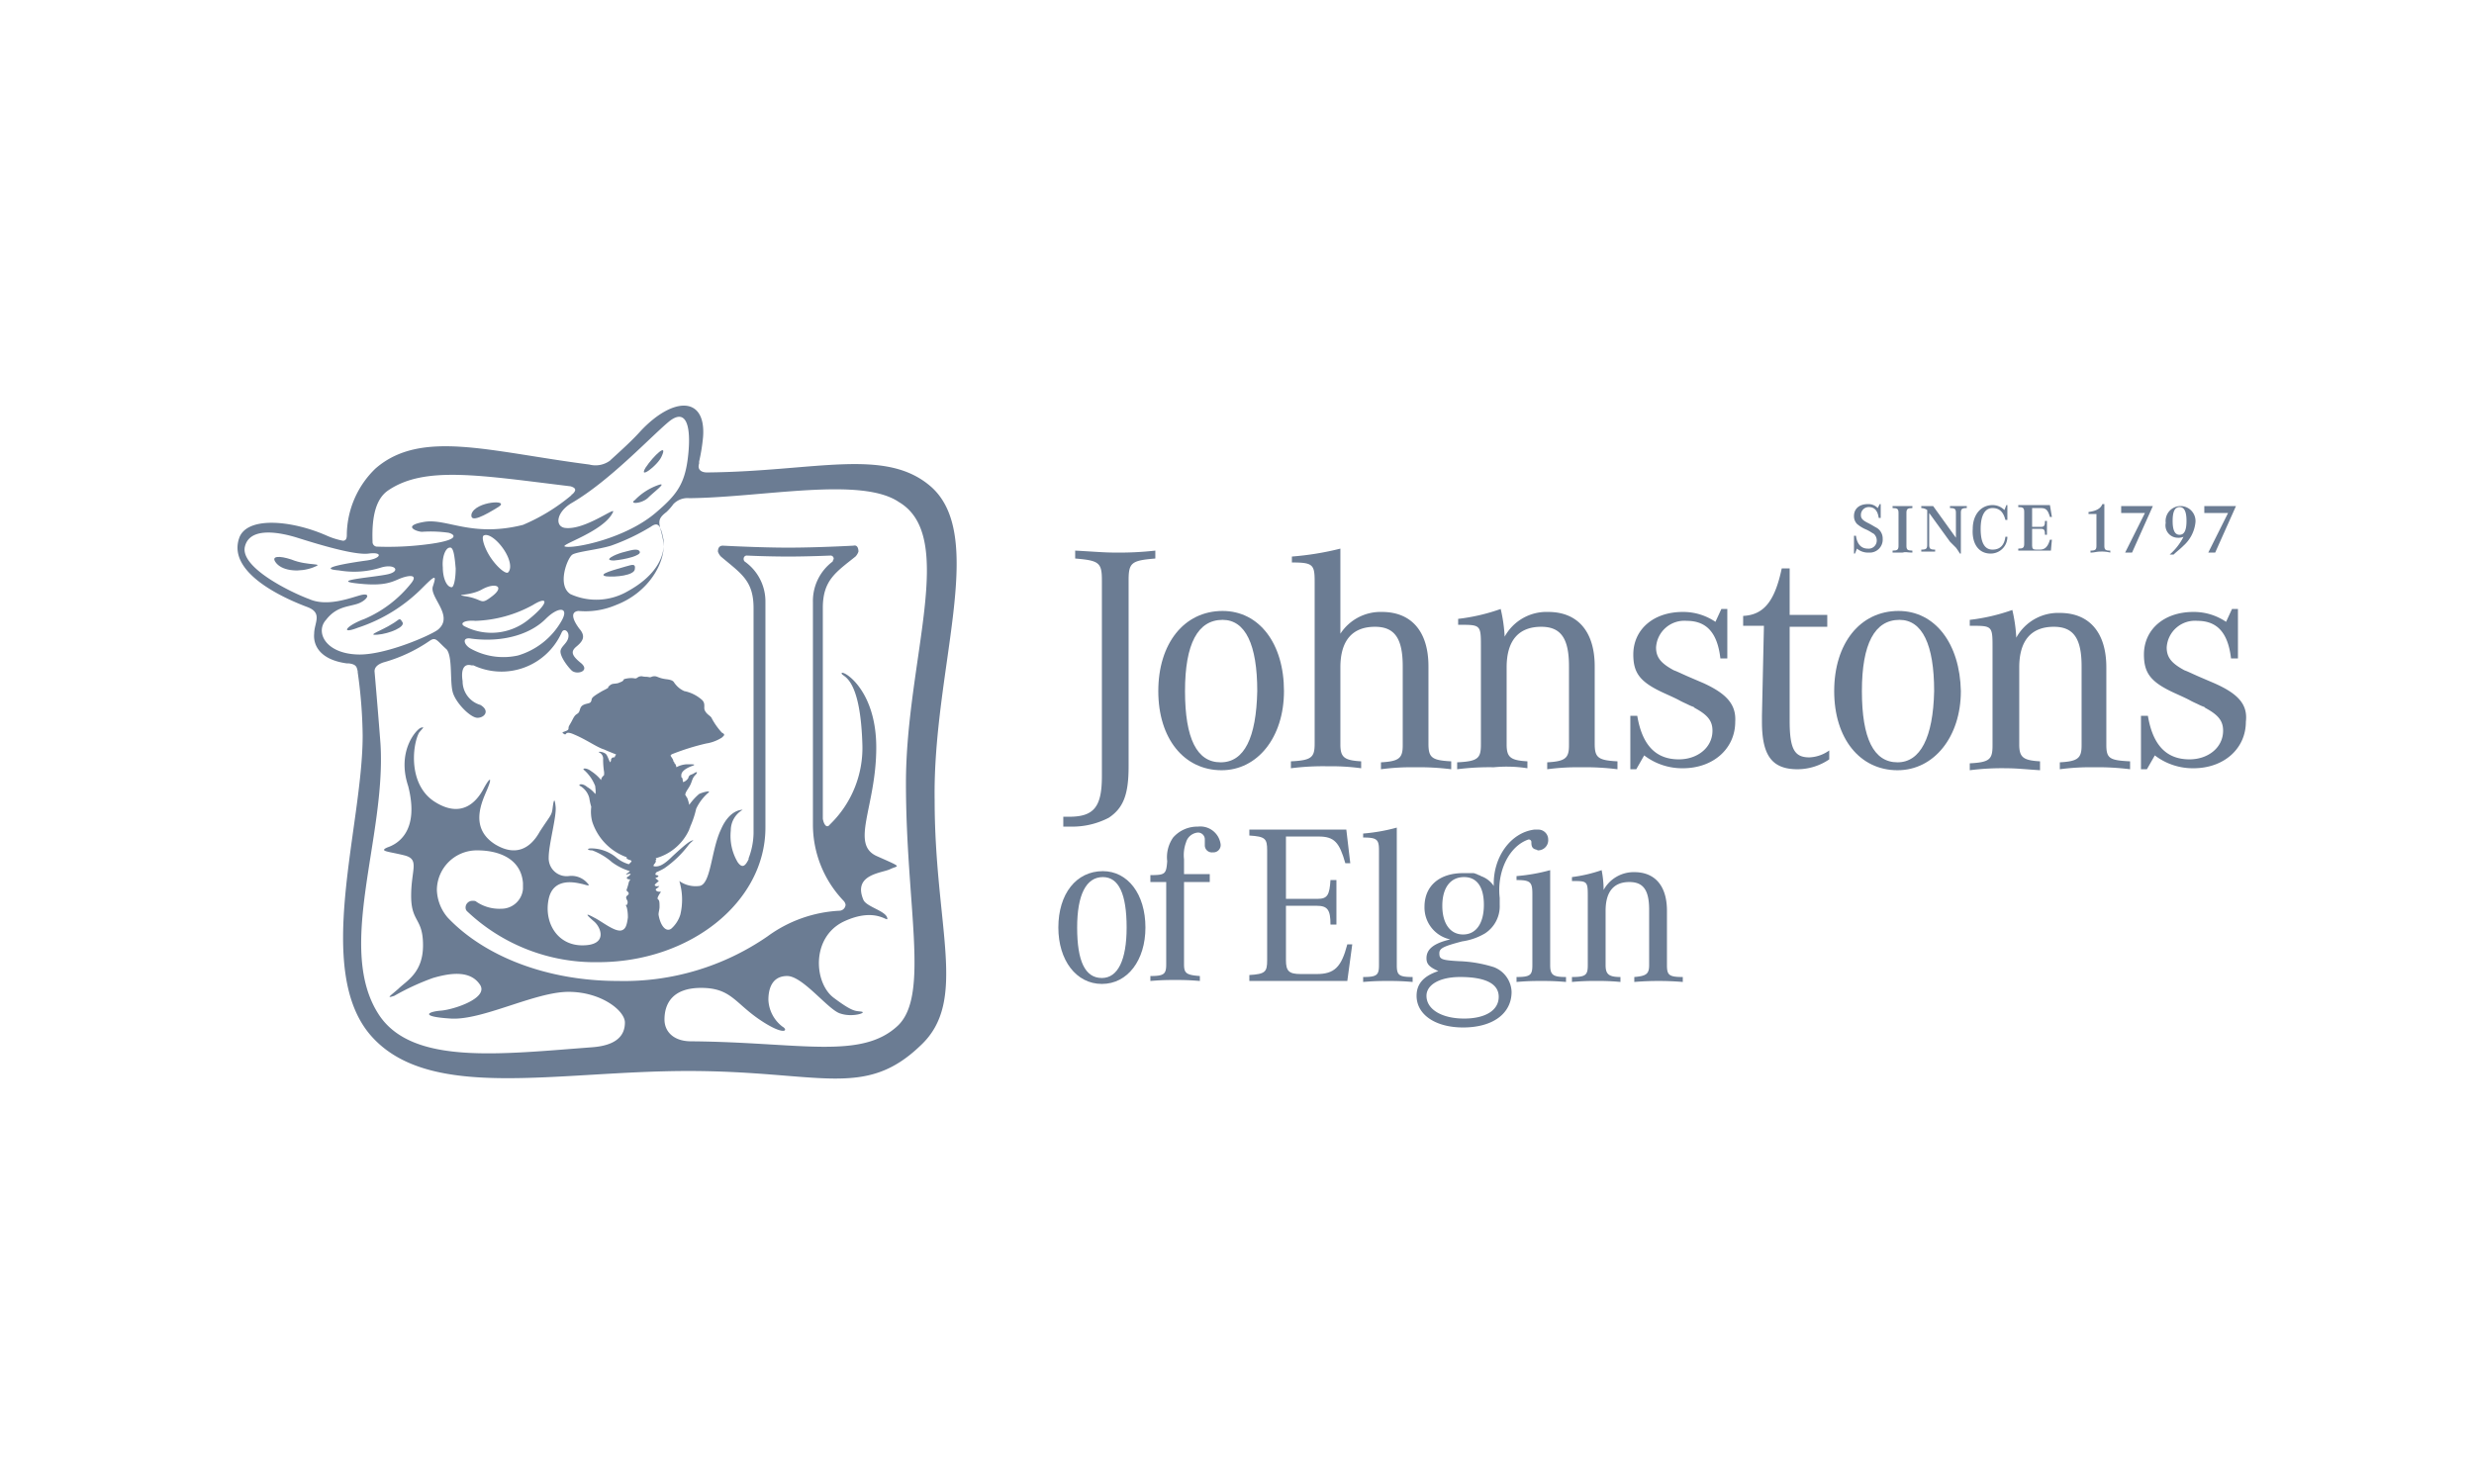 <?xml version="1.0" encoding="UTF-8"?> <svg xmlns="http://www.w3.org/2000/svg" width="250" height="150" viewBox="0 0 250 150"><g transform="translate(-335 -2220)"><rect width="250" height="150" transform="translate(335 2220)" fill="#fff" opacity="0"></rect><g transform="translate(335.447 2219.954)"><path d="M212.4,75.3V67.5c0-3.5-1.7-5.5-4.7-5.5a4.819,4.819,0,0,0-4.4,2.5,15.492,15.492,0,0,0-.4-2.8,19.543,19.543,0,0,1-4.3,1v.6h.4c1.8,0,1.9.1,1.9,2V75.4c0,1.4-.3,1.7-2.3,1.8v.7a25.552,25.552,0,0,1,3.7-.2c1,0,1.9.1,3.4.2V77c-1.7-.1-2.1-.4-2.1-1.7V67.5c0-2.7,1.2-4.1,3.5-4.1,2,0,2.8,1.2,2.8,4v8c0,1.3-.4,1.6-2.2,1.7v.7a23.124,23.124,0,0,1,3.4-.2,26.248,26.248,0,0,1,3.7.2V77C212.7,76.9,212.4,76.7,212.4,75.3Z" fill="#6b7c93"></path><path d="M213.9,51.2v.7h2.4l-2,4h.7l2.1-4.7Z" fill="#6b7c93"></path><path d="M223.3,69.1l-1.4-.6c-.7-.3-1.3-.6-1.6-.7-1.3-.7-1.8-1.3-1.8-2.3a2.861,2.861,0,0,1,3.1-2.7c2,0,3.1,1.2,3.4,3.8h.7v-5h-.6l-.6,1.3a5.8,5.8,0,0,0-3.3-1c-3,0-5,1.8-5,4.3,0,1.9.7,2.8,3.1,3.9,2,.9,1.2.6,2.3,1.1.8.4.6.2.8.4,1.3.7,1.8,1.3,1.8,2.3,0,1.7-1.5,2.9-3.4,2.9-2.3,0-3.7-1.4-4.2-4.4h-.7v5.4h.6l.8-1.4a6.313,6.313,0,0,0,3.9,1.3c3.1,0,5.3-2,5.3-4.7C226.7,71.3,225.8,70.2,223.3,69.1Z" fill="#6b7c93"></path><path d="M65,50.4c.7-.7,2.1-1.7,1-1.3a6.1,6.1,0,0,0-2.3,1.5C63.1,51,64.3,51,65,50.4Z" fill="#6b7c93"></path><path d="M219.6,54.4a1.268,1.268,0,0,0,.6-.1,5.862,5.862,0,0,1-1.4,1.8h.4c.3-.3.6-.5,1-.9a3.668,3.668,0,0,0,1.2-2.3,1.512,1.512,0,1,0-3,0A1.248,1.248,0,0,0,219.6,54.4Zm.2-3.1c.5,0,.7.5.7,1.4s-.2,1.4-.7,1.4-.7-.5-.7-1.4S219.3,51.3,219.8,51.3Z" fill="#6b7c93"></path><path d="M196.6,51.2v.2c.5,0,.6.1.6.5v2.5l-2.3-3.2h-1.2v.2a1.072,1.072,0,0,1,.6.2v3.5c0,.4-.1.5-.6.5v.2h1.4v-.2c-.5,0-.6-.1-.6-.5V51.9l2.1,2.9.1.1.1.1.1.1.2.2.1.1a5.921,5.921,0,0,1,.4.6h.1V51.9c0-.4.1-.5.6-.5v-.2h-1.7Z" fill="#6b7c93"></path><path d="M66.4,46.2c.7-1.5-.8-.1-1.6,1.1C64,48.6,66,47.1,66.4,46.2Z" fill="#6b7c93"></path><path d="M191.4,61.8c-3.9,0-6.5,3.3-6.5,8.1s2.6,8,6.4,8c3.7,0,6.4-3.4,6.4-8C197.6,65.1,195.1,61.8,191.4,61.8Zm-.1,15.3q-3.6,0-3.6-7.2c0-4.8,1.3-7.2,3.8-7.2h0c2.3,0,3.5,2.5,3.5,7.2C194.9,74.6,193.6,77.1,191.3,77.1Z" fill="#6b7c93"></path><path d="M222.7,55.9h.7l2.1-4.7h-3.2v.7h2.4Z" fill="#6b7c93"></path><path d="M111.6,82.7c1.5-1,2-2.4,2-5.2V58.7c0-1.8.3-2,2.7-2.2v-.8a32.722,32.722,0,0,1-4,.2c-1.2,0-2.2-.1-4.1-.2v.8c2.4.2,2.7.4,2.7,2.2V78.5c0,3.1-.8,4.1-3.3,4.1H107v1h1A7.972,7.972,0,0,0,111.6,82.7Z" fill="#6b7c93"></path><path d="M211.4,55.2c0,.4-.1.5-.6.5v.2c.4,0,.6-.1,1-.1a3.4,3.4,0,0,1,1,.1v-.2c-.5,0-.6-.1-.6-.5V51H212c-.2.5-.7.7-1.4.8V52h.8v3.2Z" fill="#6b7c93"></path><path d="M61.6,56.7c1.1-.1,2.8-.5,2.6-.9s-1-.1-1.8.1C61.7,56.1,60.4,56.7,61.6,56.7Z" fill="#6b7c93"></path><path d="M200.7,56a1.685,1.685,0,0,0,1.7-1.7h-.2c-.1.8-.5,1.3-1.3,1.3s-1.2-.7-1.2-2.1c0-1.3.4-2.1,1.2-2.1.7,0,1.1.4,1.3,1.2h.2V51.1h-.1l-.2.5a1.656,1.656,0,0,0-1.2-.5c-1.2,0-2,1-2,2.4C198.8,55,199.5,56,200.7,56Z" fill="#6b7c93"></path><path d="M206.9,54.6h-.2c-.2.7-.5,1-1,1h-.4c-.3,0-.4-.1-.4-.4V53.5h.9c.3,0,.4.1.4.6h.2V52.7h-.2c0,.5-.1.6-.4.6h-.9V51.4h.9c.5,0,.7.2.9.9h.2l-.2-1.2h-3.2v.2c.5,0,.6.1.6.5V55c0,.4-.1.5-.6.5v.2h3.3Z" fill="#6b7c93"></path><path d="M146.2,77c-2-.1-2.3-.4-2.3-1.8V67.4c0-3.5-1.7-5.5-4.7-5.5a4.841,4.841,0,0,0-4.2,2.2V55.5a29.387,29.387,0,0,1-4.9.8v.6c2.1,0,2.3.2,2.3,1.9V75.2c0,1.4-.3,1.7-2.4,1.8v.7a25.552,25.552,0,0,1,3.7-.2,22.451,22.451,0,0,1,3.4.2V77c-1.7-.1-2.1-.4-2.1-1.7V67.5c0-2.7,1.2-4.1,3.5-4.1,2,0,2.8,1.2,2.8,4v8c0,1.3-.4,1.6-2.2,1.7v.7a23.124,23.124,0,0,1,3.4-.2,26.248,26.248,0,0,1,3.7.2Z" fill="#6b7c93"></path><path d="M192.8,55.9v-.2c-.5,0-.6-.1-.6-.5V51.9c0-.4.1-.5.6-.5v-.2h-2v.2c.5,0,.6.1.6.5v3.3c0,.4-.1.5-.6.5v.2h1C192.1,55.8,192.3,55.9,192.8,55.9Z" fill="#6b7c93"></path><path d="M187.2,55.5a1.746,1.746,0,0,0,1.2.4,1.312,1.312,0,0,0,1.4-1.4,1.255,1.255,0,0,0-.6-1.1c-.2-.1-.5-.3-.9-.5-.6-.3-.7-.5-.7-.8a.789.789,0,0,1,.8-.8c.6,0,.9.4,1,1.1h.2V51h-.1l-.2.4a1.284,1.284,0,0,0-1-.4c-.9,0-1.4.5-1.4,1.2a1.136,1.136,0,0,0,.3.8,3.559,3.559,0,0,0,1,.6c.4.2.5.3.7.4a.908.908,0,0,1,.3.7.817.817,0,0,1-.9.8c-.7,0-1.1-.5-1.2-1.3h-.2V56h.1Z" fill="#6b7c93"></path><path d="M153.9,77.7V77c-1.7-.1-2.1-.4-2.1-1.7V67.5c0-2.7,1.2-4.1,3.5-4.1,2,0,2.8,1.2,2.8,4v8c0,1.3-.4,1.6-2.2,1.7v.7a23.124,23.124,0,0,1,3.4-.2,26.248,26.248,0,0,1,3.7.2V77c-2-.1-2.3-.4-2.3-1.8V67.4c0-3.5-1.7-5.5-4.7-5.5a4.819,4.819,0,0,0-4.4,2.5,15.492,15.492,0,0,0-.4-2.8,19.543,19.543,0,0,1-4.3,1v.6h.4c1.8,0,1.9.1,1.9,2V75.3c0,1.4-.3,1.7-2.4,1.8v.7a25.552,25.552,0,0,1,3.7-.2A13.409,13.409,0,0,1,153.9,77.7Z" fill="#6b7c93"></path><path d="M154,84.9h0a.265.265,0,0,1,.3.3h0c0,.4.1.6.4.7.1,0,.2.1.3.1a1.028,1.028,0,0,0,1-1.1h0a1,1,0,0,0-1-1h-.4c-2.4.3-4.2,2.8-4.1,5.7a2.56,2.56,0,0,0-1.3-1c-.1-.1-.3-.1-.4-.2-.1,0-.2-.1-.4-.1h-1c-2.4,0-3.9,1.3-3.9,3.4a3.294,3.294,0,0,0,2.6,3.3c-1.7.4-2.4,1-2.4,1.9,0,.6.3.9,1.2,1.3-1.5.5-2.2,1.3-2.2,2.5,0,1.9,1.9,3.2,4.7,3.2,3,0,4.9-1.4,4.9-3.6a2.774,2.774,0,0,0-1.8-2.5,13.168,13.168,0,0,0-3.5-.6c-1.8-.1-2-.2-2-.8,0-.5.4-.7,2.3-1.2a6.291,6.291,0,0,0,2.3-.8,3.27,3.27,0,0,0,1.5-2.9v-.1h0v-.2h0v-.4h0C150.8,88.2,152,85.6,154,84.9Zm-6.9,13.9c2.6,0,3.9.7,3.9,2,0,1.4-1.4,2.2-3.5,2.2-2.2,0-3.8-.9-3.8-2.3C143.7,99.6,145,98.8,147.1,98.8Zm.3-4.3c-1.3,0-2.1-1.1-2.1-2.9s.8-2.9,2.2-2.9c1.3,0,2,1,2,2.8h0C149.5,93.4,148.7,94.5,147.4,94.5Z" fill="#6b7c93"></path><path d="M111,88.1c-2.7,0-4.5,2.3-4.5,5.7,0,3.3,1.8,5.7,4.4,5.7s4.4-2.4,4.4-5.7C115.3,90.4,113.5,88.1,111,88.1Zm-.1,10.8c-1.7,0-2.5-1.7-2.5-5.1,0-3.3.9-5.1,2.6-5.1q2.4,0,2.4,5.1C113.4,97.1,112.5,98.9,110.9,98.9Z" fill="#6b7c93"></path><path d="M93.7,49.3C89.1,45.2,82,47.7,71,47.8c-.6,0-1-.3-.8-.9v-.2a18.664,18.664,0,0,0,.4-2.5c.3-4.1-3-4.1-6.3-.6-.8.9-1.9,1.9-3,2.9l-.1.1a2.472,2.472,0,0,1-2.1.4h0c-10.1-1.3-17-3.6-21.6.4A9.428,9.428,0,0,0,34.6,54v.1c0,.4-.1.6-.4.6a7.494,7.494,0,0,1-1.6-.5c-3.6-1.6-8.2-2-8.9.3-1.2,3.7,5.3,6.3,6.9,6.9s.7,1.6.7,2.7c-.1,1,.4,2.6,3.3,3h.2c.8.1.8.4.9.8V68a48.472,48.472,0,0,1,.5,6.4c0,9.2-5,23.8.9,30.4s18.7,3.5,32,3.5,17.8,2.9,23.5-2.6c4.8-4.5,1.4-11.9,1.4-24.8C93.8,67.8,99.3,54.4,93.7,49.3ZM67.1,42.7c1.8-1.5,2.3.4,2,3.3s-1.1,4-3.2,5.8c-3.1,2.7-8.3,3.7-9.2,3.5-.9-.1,3.9-1.5,4.8-3.5.3-.6-2.9,1.9-4.9,1.6-1-.2-.8-1.6.7-2.5C61.1,48.7,65.2,44.3,67.1,42.7ZM49.3,60.3c-1.3,1-.8.3-2.8,0-1.1-.2.6,0,1.8-.7C49.6,58.9,50.6,59.3,49.3,60.3Zm-.9-6.1c.4-.3,1.3.3,2,1.3s.9,2,.5,2.4c-.2.2-1-.4-1.7-1.4S48.2,54.4,48.4,54.2Zm-.8,8.6a12.886,12.886,0,0,0,5.8-1.6c1.6-1,1.7-.2-.6,1.6a5.928,5.928,0,0,1-6.2.6C45.9,63.1,46.4,62.7,47.6,62.8Zm-.4,1.8c3.1.4,5.9-.4,7.5-2,1.3-1.3,2.4-1.2,1.6.2a7.515,7.515,0,0,1-4.4,3.5,6.8,6.8,0,0,1-4.8-.7C46.4,65.2,46.2,64.4,47.2,64.6Zm10.2-8.5c.5-.3,2.6-.5,3.9-.9a21.4,21.4,0,0,0,4-1.9c.7-.5,1-.3,1.3,1.3.2,1.6-.7,3.6-3.6,5.2a6.324,6.324,0,0,1-5.8.3C55.8,59.2,56.9,56.4,57.4,56.1ZM38.8,49.6c3.7-2.5,9.3-1.5,18.4-.4.7.2.5.5.2.8a.1.1,0,0,0-.1.1,19.333,19.333,0,0,1-4.9,3c-5.2,1.3-7.7-.7-10-.3s-.7,1-.2,1a12.834,12.834,0,0,1,2.7.1c.7.2,1,.7-1.7,1.1a30.876,30.876,0,0,1-5.5.3.467.467,0,0,1-.5-.5C37.1,52.1,37.6,50.4,38.8,49.6Zm6.4,9.8c-.5,0-.9-.9-.9-2-.1-1.1.3-2,.7-2,.4-.1.5,1,.6,2.1C45.6,58.6,45.4,59.4,45.2,59.4Zm-9.5,6.8c-3.3-.1-4.3-2.3-3.2-3.5,1-1.3,2.1-1.3,3.1-1.6s1.6-1.2.4-.9c-1.1.3-3.4,1.2-5.2.4-1.9-.7-7-3.2-6.5-5.3s3.7-1.4,5.3-.9,5.7,1.8,7.2,1.6,1.3.5-.2.7-5.3.8-2.8,1a9,9,0,0,0,4.3-.3c1.4-.4,2,.4.6.7s-5.7.6-3.2.9,3.4,0,4.3-.4,2.1-.6,1.3.4a12.141,12.141,0,0,1-4.7,3.6c-1.9.7-2.5,1.6-.7.9a16.326,16.326,0,0,0,6.6-4.1c1.2-1.2,1.4-1.3,1-.1-.4,1.1,2.2,3,.5,4.4C43,64.3,38.4,66.3,35.7,66.2Zm55.4,13c0,12.4,2.4,21.4-.8,24.5-3.7,3.5-9.9,1.7-20.8,1.6h-.1c-1.8,0-2.7-1-2.7-2.2h0c0-1.6.8-3.2,3.7-3.2,3,0,3.4,1.5,5.9,3.2s3,1.1,2.3.7a3.6,3.6,0,0,1-1.4-2.7c0-1,.3-2.4,1.9-2.4s4.2,3.5,5.4,3.8c1.2.4,2.7-.1,2.1-.2s-.8.1-2.8-1.4-2.3-6.1,1-7.7c3.4-1.6,4.6.3,4.4-.4s-2.1-1.1-2.4-1.8c-1.1-2.6,1.9-2.7,2.7-3.1s1.4-.1-1.3-1.3c-2.8-1.2-.1-5-.1-11s-3.5-7.9-3.5-7.5,1.9.1,2.1,7.3a10.765,10.765,0,0,1-3.2,7.9l-.1.1c-.3.4-.6,0-.7-.6V61.5c0-2.8,1.3-3.6,3.3-5.2l-.1.1.2-.2-.1.1a1.332,1.332,0,0,0,.3-.5c0-.3-.1-.7-.5-.6h0s-3.6.2-6.6.2v0c-2.9,0-6.6-.2-6.6-.2h0c-.4,0-.5.3-.5.6a1.332,1.332,0,0,0,.3.5c2,1.7,3.3,2.4,3.3,5.2V84.3a7.418,7.418,0,0,1-.5,2.5v.1c-.3.6-.6,1-1.1.3h0a5.2,5.2,0,0,1-.7-3.2,2.4,2.4,0,0,1,1.2-2.1s-1.3-.1-2.2,2c-1,2.1-1,5.6-2.2,5.7a2.855,2.855,0,0,1-2-.5,6.511,6.511,0,0,1,.1,3.4,3.123,3.123,0,0,1-.9,1.4c-.5.4-1.1-.2-1.3-1.4,0-.3.1-.5.1-.8s0-.6-.1-.7-.2-.1.1-.6c.3-.4,0-.1-.3-.3-.2-.2,0-.2.2-.4s-.1,0-.3-.1,0-.2.2-.4c.2-.1.1-.1-.1-.3-.2-.1-.1-.1.1-.2s0-.2-.1-.2-.2-.1,0-.3h0a5.9,5.9,0,0,0,.8-.4,10.668,10.668,0,0,0,2.4-2.3c.3-.4.7-.6.4-.5s-.7.4-2,1.6c-.9.9-1.4,1.1-1.9,1v-.1c.1-.2.1-.1.2-.3.1-.3-.1-.1,0-.2s.1-.1,0-.2a5.237,5.237,0,0,0,3.4-2.9c0-.1.1-.2.1-.3a9.416,9.416,0,0,0,.6-1.8,4.813,4.813,0,0,1,1.2-1.6c.4-.3-.5-.1-.9.1a5.822,5.822,0,0,0-1,1.1,4.076,4.076,0,0,0-.2-.7c-.1-.1-.1-.2-.2-.3h0c0-.3.3-.6.5-1s.2-.7.5-1,.2-.4-.1-.2-.5.1-.6.5a1,1,0,0,1-.5.4c-.1-.1,0-.4-.2-.5h0v-.2c0-.4.5-.7,1-.9.6-.2.2-.2-.2-.2a2.4,2.4,0,0,0-1.3.3c0-.1-.1-.4-.2-.4,0-.1,0-.1-.1-.2h0c0-.2-.2-.4-.3-.6a.1.1,0,0,0,.1-.1,24.176,24.176,0,0,1,3.5-1.1,4.112,4.112,0,0,0,1.6-.6c.2-.2.4-.3,0-.5a7.1,7.1,0,0,1-1-1.4c-.1-.3-.5-.4-.7-.8-.2-.3.1-.7-.3-1.1a3.824,3.824,0,0,0-1.8-.9,2.332,2.332,0,0,1-.9-.7c-.2-.2-.1-.4-.9-.5s-.9-.3-1.2-.3-.3.1-.5.1c-.5-.1-.3,0-.8-.1-.5,0-.4.3-.8.2a2.509,2.509,0,0,0-1,.1c-.1.2-.1.2-.6.4-.5.1-.6,0-.9.3-.4.2.5-.1-.7.5-1.2.7-1,.7-1.1,1s-.4.2-.8.4-.3.6-.5.8-.3.1-.6.7-.4.6-.4.9-.9.3-.5.5c.4.3,0-.4,1.1.1,1.2.5,2.3,1.3,3,1.5.2.1.7.3,1.2.5,0,.1-.1.1-.1.2h0a.1.1,0,0,1-.1.1c-.1,0-.2,0-.3.2a.367.367,0,0,1-.1.3c-.2-.4-.3-.8-.5-.9-.3-.2-.8-.2-.6-.1a.675.675,0,0,1,.4.6,8.17,8.17,0,0,0,.1,1.4v.2c0,.2-.1.1-.1.2a.52.52,0,0,0-.2.4,4.3,4.3,0,0,0-1-.9c-.5-.4-1-.3-.7-.1a4.188,4.188,0,0,1,1.1,1.6c0,.1.1.7,0,.8a2.853,2.853,0,0,0-.8-.7c-.6-.5-1-.2-.7-.1a1.992,1.992,0,0,1,.9,1.2,6.374,6.374,0,0,0,.2.9h0a3.929,3.929,0,0,0,.1,1.5,5.674,5.674,0,0,0,3.5,3.6c-.1.1,0,.1.1.2.2.1.5.1.3.3l-.2.2a3.349,3.349,0,0,1-1.3-.7,3.977,3.977,0,0,0-2.5-.9c-.5,0-.4.2.1.2a6.482,6.482,0,0,1,2,1.2,6.038,6.038,0,0,0,1.8.9l-.1.1c-.3.2-.4.3-.1.2.4-.1.3,0,.1.2-.2.1-.3.2-.1.3.3.1.3-.1.1.3a6.372,6.372,0,0,1-.2.7c-.1.3,0,.1.1.3.2.2,0,.3-.1.4s-.1.2,0,.4a.446.446,0,0,1,0,.5c-.1.1-.2-.2,0,.3a4.142,4.142,0,0,1,.1,1c-.1.7-.2,1.2-.7,1.3-.7.1-1.9-.9-2.7-1.3-1.1-.6-.7-.2,0,.4s1.4,2.4-1.2,2.4-3.9-2.4-3.4-4.7,2.9-1.6,3.4-1.5c.4.1.9.3.5-.1a2.123,2.123,0,0,0-1.9-.7,1.813,1.813,0,0,1-2-1.9c0-1.3.8-4.1.7-5.1s-.2-.7-.3.1-.2.7-1.3,2.4c-1,1.8-2.5,2.5-4.5,1.3-2.7-1.7-1.3-4.4-.8-5.6s.3-1.3-.4,0-2.2,3-4.9,1.3-2.3-5.7-1.6-7c.4-.5.6-.6.2-.5s-2.5,2.3-1.3,5.9c1.2,4.7-1.2,5.9-2.1,6.2-.9.4.1.4,1.7.8s.7,1.4.7,4.1,1.2,2.2,1.2,5-1.7,3.6-2.5,4.4c-.8.7-1.3,1-.4.7a24.753,24.753,0,0,1,3.9-1.8c1.7-.5,3.7-.8,4.7.6,1.1,1.4-2.6,2.6-3.9,2.7s-2.2.6,1,.8,8.5-2.7,11.9-2.7c3.3,0,5.7,1.9,5.7,3.1s-.7,2.3-3.3,2.5c-9.3.7-18.1,1.8-21.5-3.2-4.5-6.7.7-18,.1-27.5-.2-2.6-.4-5-.6-7.3q0-.6.9-.9h0A15.6,15.6,0,0,0,43,64.8c.6-.4.7,0,1.7.9.6.8.3,3.2.6,4.3s1.8,2.6,2.5,2.6,1.3-.7.3-1.3a2.488,2.488,0,0,1-1.8-2.4c-.2-1.3.2-1.8.9-1.6h.2A6.655,6.655,0,0,0,56.3,64c.2-.5.7-.2.7.3,0,.7-.7,1-.8,1.5s.6,1.5,1.1,2,1.9.1,1-.7c-1-.8-1.1-1.2-.5-1.7s1-1,.3-1.8c-.6-.8-1-1.7-.1-1.8a7.892,7.892,0,0,0,3.8-.6c3.4-1.3,5-4.4,4.8-6.3-.3-1.9-.9-2.2.3-3.1a5.716,5.716,0,0,0,.7-.8h0a1.969,1.969,0,0,1,1.6-.6h.1c7.5-.1,17.3-2.2,21.1.4C96.3,54.3,91.1,66.8,91.1,79.2ZM43.7,90a4.034,4.034,0,0,1,4.1-4h0c2.1,0,4.4.8,4.6,3.3v.6a2.187,2.187,0,0,1-2.2,2h0a4.138,4.138,0,0,1-2.5-.7h0c-.1-.1-.2-.1-.4-.1a.684.684,0,0,0-.7.7.52.52,0,0,0,.2.4h0A18.766,18.766,0,0,0,60,97.3c9.3,0,16.9-6.1,16.9-13.6v-.3h0V60.9a4.932,4.932,0,0,0-2.1-4.1h0a.367.367,0,0,1-.1-.3.319.319,0,0,1,.3-.3h0s2,.1,4.2.1h.1c1.9,0,4.2-.1,4.2-.1h0a.319.319,0,0,1,.3.3c0,.1-.1.2-.1.3h0a4.978,4.978,0,0,0-2,4.1V83.4a11.149,11.149,0,0,0,3.1,7.7h0a.758.758,0,0,1,.2.4.645.645,0,0,1-.6.6h0a13.451,13.451,0,0,0-7.3,2.6h0A25.517,25.517,0,0,1,62,99.2c-7.2,0-13.5-2.5-17.2-6.4h0A4.506,4.506,0,0,1,43.7,90Z" fill="#6b7c93"></path><path d="M156.2,97.6V88a18.574,18.574,0,0,1-3.4.6V89c1.4,0,1.6.2,1.6,1.4v7.2c0,1-.2,1.2-1.6,1.2v.5c1.2-.1,1.8-.1,2.5-.1s1.3,0,2.5.1v-.5C156.5,98.8,156.2,98.6,156.2,97.6Z" fill="#6b7c93"></path><path d="M132.6,98.5H131c-1.2,0-1.5-.3-1.5-1.4h0V91.6h3.1c1.1,0,1.4.4,1.4,1.9h.6V89H134c-.1,1.5-.3,1.9-1.3,1.9h-3.2V84.6h3.3c1.6,0,2.1.6,2.7,2.7h.5l-.4-3.4h-9.8v.6c1.6.1,1.8.3,1.8,1.5V97.1c0,1.2-.2,1.4-1.8,1.5v.6h9.9l.5-3.7h-.5C135.1,97.8,134.4,98.5,132.6,98.5Z" fill="#6b7c93"></path><path d="M140.7,97.6V83.7a18.574,18.574,0,0,1-3.4.6v.4c1.4,0,1.6.2,1.6,1.3V97.6c0,1-.2,1.2-1.6,1.2v.5c1.2-.1,1.8-.1,2.5-.1s1.3,0,2.5.1v-.5C140.9,98.8,140.7,98.6,140.7,97.6Z" fill="#6b7c93"></path><path d="M120.6,83.6a3.25,3.25,0,0,0-2.5,1.1,3.475,3.475,0,0,0-.6,2.4c-.1,1.3-.2,1.4-1.7,1.4v.7h1.6v8.3c0,1-.2,1.2-1.6,1.2v.5c1.2-.1,1.8-.1,2.5-.1s1.3,0,2.5.1v-.5c-1.4-.1-1.6-.3-1.6-1.2V89.2h2.6v-.8h-2.6V86.9a3.689,3.689,0,0,1,.2-1.7,1.362,1.362,0,0,1,1.2-1,.684.684,0,0,1,.7.7v.6a.713.713,0,0,0,.8.7.736.736,0,0,0,.8-.8h0A2.066,2.066,0,0,0,120.6,83.6Z" fill="#6b7c93"></path><path d="M168,97.6V92.1c0-2.5-1.2-3.9-3.3-3.9a3.47,3.47,0,0,0-3.1,1.8,10.315,10.315,0,0,0-.2-2,14.841,14.841,0,0,1-3,.7v.4h.3c1.2,0,1.3.1,1.3,1.4v7.1c0,1-.2,1.2-1.6,1.2v.5a24.514,24.514,0,0,1,2.5-.1,22.749,22.749,0,0,1,2.4.1v-.5c-1.2,0-1.5-.3-1.5-1.2V92.1c0-1.9.8-2.9,2.4-2.9,1.4,0,2,.8,2,2.8v5.6c0,.9-.3,1.1-1.5,1.2v.5a30.05,30.05,0,0,1,4.9,0v-.5C168.2,98.8,168,98.6,168,97.6Z" fill="#6b7c93"></path><path d="M129.3,69.9c0-4.8-2.5-8.1-6.2-8.1-3.9,0-6.5,3.3-6.5,8.1s2.6,8,6.4,8C126.6,77.9,129.3,74.6,129.3,69.9Zm-6.4,7.2q-3.6,0-3.6-7.2c0-4.8,1.3-7.2,3.8-7.2,2.3,0,3.5,2.5,3.5,7.2C126.5,74.6,125.3,77.1,122.9,77.1Z" fill="#6b7c93"></path><path d="M182.4,76.6c-1.5,0-2-.8-2-3.7V63.4h3.8V62.2h-3.8V57.5h-.8c-.7,3.3-1.8,4.7-3.9,4.8v1h2.1l-.2,9.1V73c0,3.4,1,4.8,3.6,4.8a5.721,5.721,0,0,0,3.2-1v-.9A3.708,3.708,0,0,1,182.4,76.6Z" fill="#6b7c93"></path><path d="M60.8,58.3c1,.1,2.8-.1,2.9-.7s-.2-.5-.9-.3C61.8,57.6,59.8,58.1,60.8,58.3Z" fill="#6b7c93"></path><path d="M49.9,51.3c1.3-.8-2.3-.6-2.7.7C47,53,48.6,52.1,49.9,51.3Z" fill="#6b7c93"></path><path d="M72.4,56h0C72.5,56.1,72.4,56.1,72.4,56Z" fill="#6b7c93"></path><path d="M29,56.6c-1.2-.4-2.2-.4-1.5.4s2.4.9,3.7.4S30.7,57.3,29,56.6Z" fill="#6b7c93"></path><path d="M39.2,63.1c-1.1.7-2.7,1.2-1.5,1.1s2.9-.8,2.5-1.3C39.9,62.4,39.9,62.7,39.2,63.1Z" fill="#6b7c93"></path><path d="M171.7,69.1l-1.4-.6c-.7-.3-1.3-.6-1.6-.7-1.3-.7-1.8-1.3-1.8-2.3a2.861,2.861,0,0,1,3.1-2.7c2,0,3.1,1.2,3.4,3.8h.7v-5h-.6l-.6,1.3a5.8,5.8,0,0,0-3.3-1c-3,0-5,1.8-5,4.3,0,1.9.7,2.8,3.1,3.9,2,.9,1.2.6,2.3,1.1.8.4.6.2.8.4,1.3.7,1.8,1.3,1.8,2.3,0,1.7-1.5,2.9-3.4,2.9-2.3,0-3.7-1.4-4.2-4.4h-.7v5.4h.6l.8-1.4a6.313,6.313,0,0,0,3.9,1.3c3.1,0,5.3-2,5.3-4.7C175,71.3,174.1,70.2,171.7,69.1Z" fill="#6b7c93"></path></g></g></svg> 